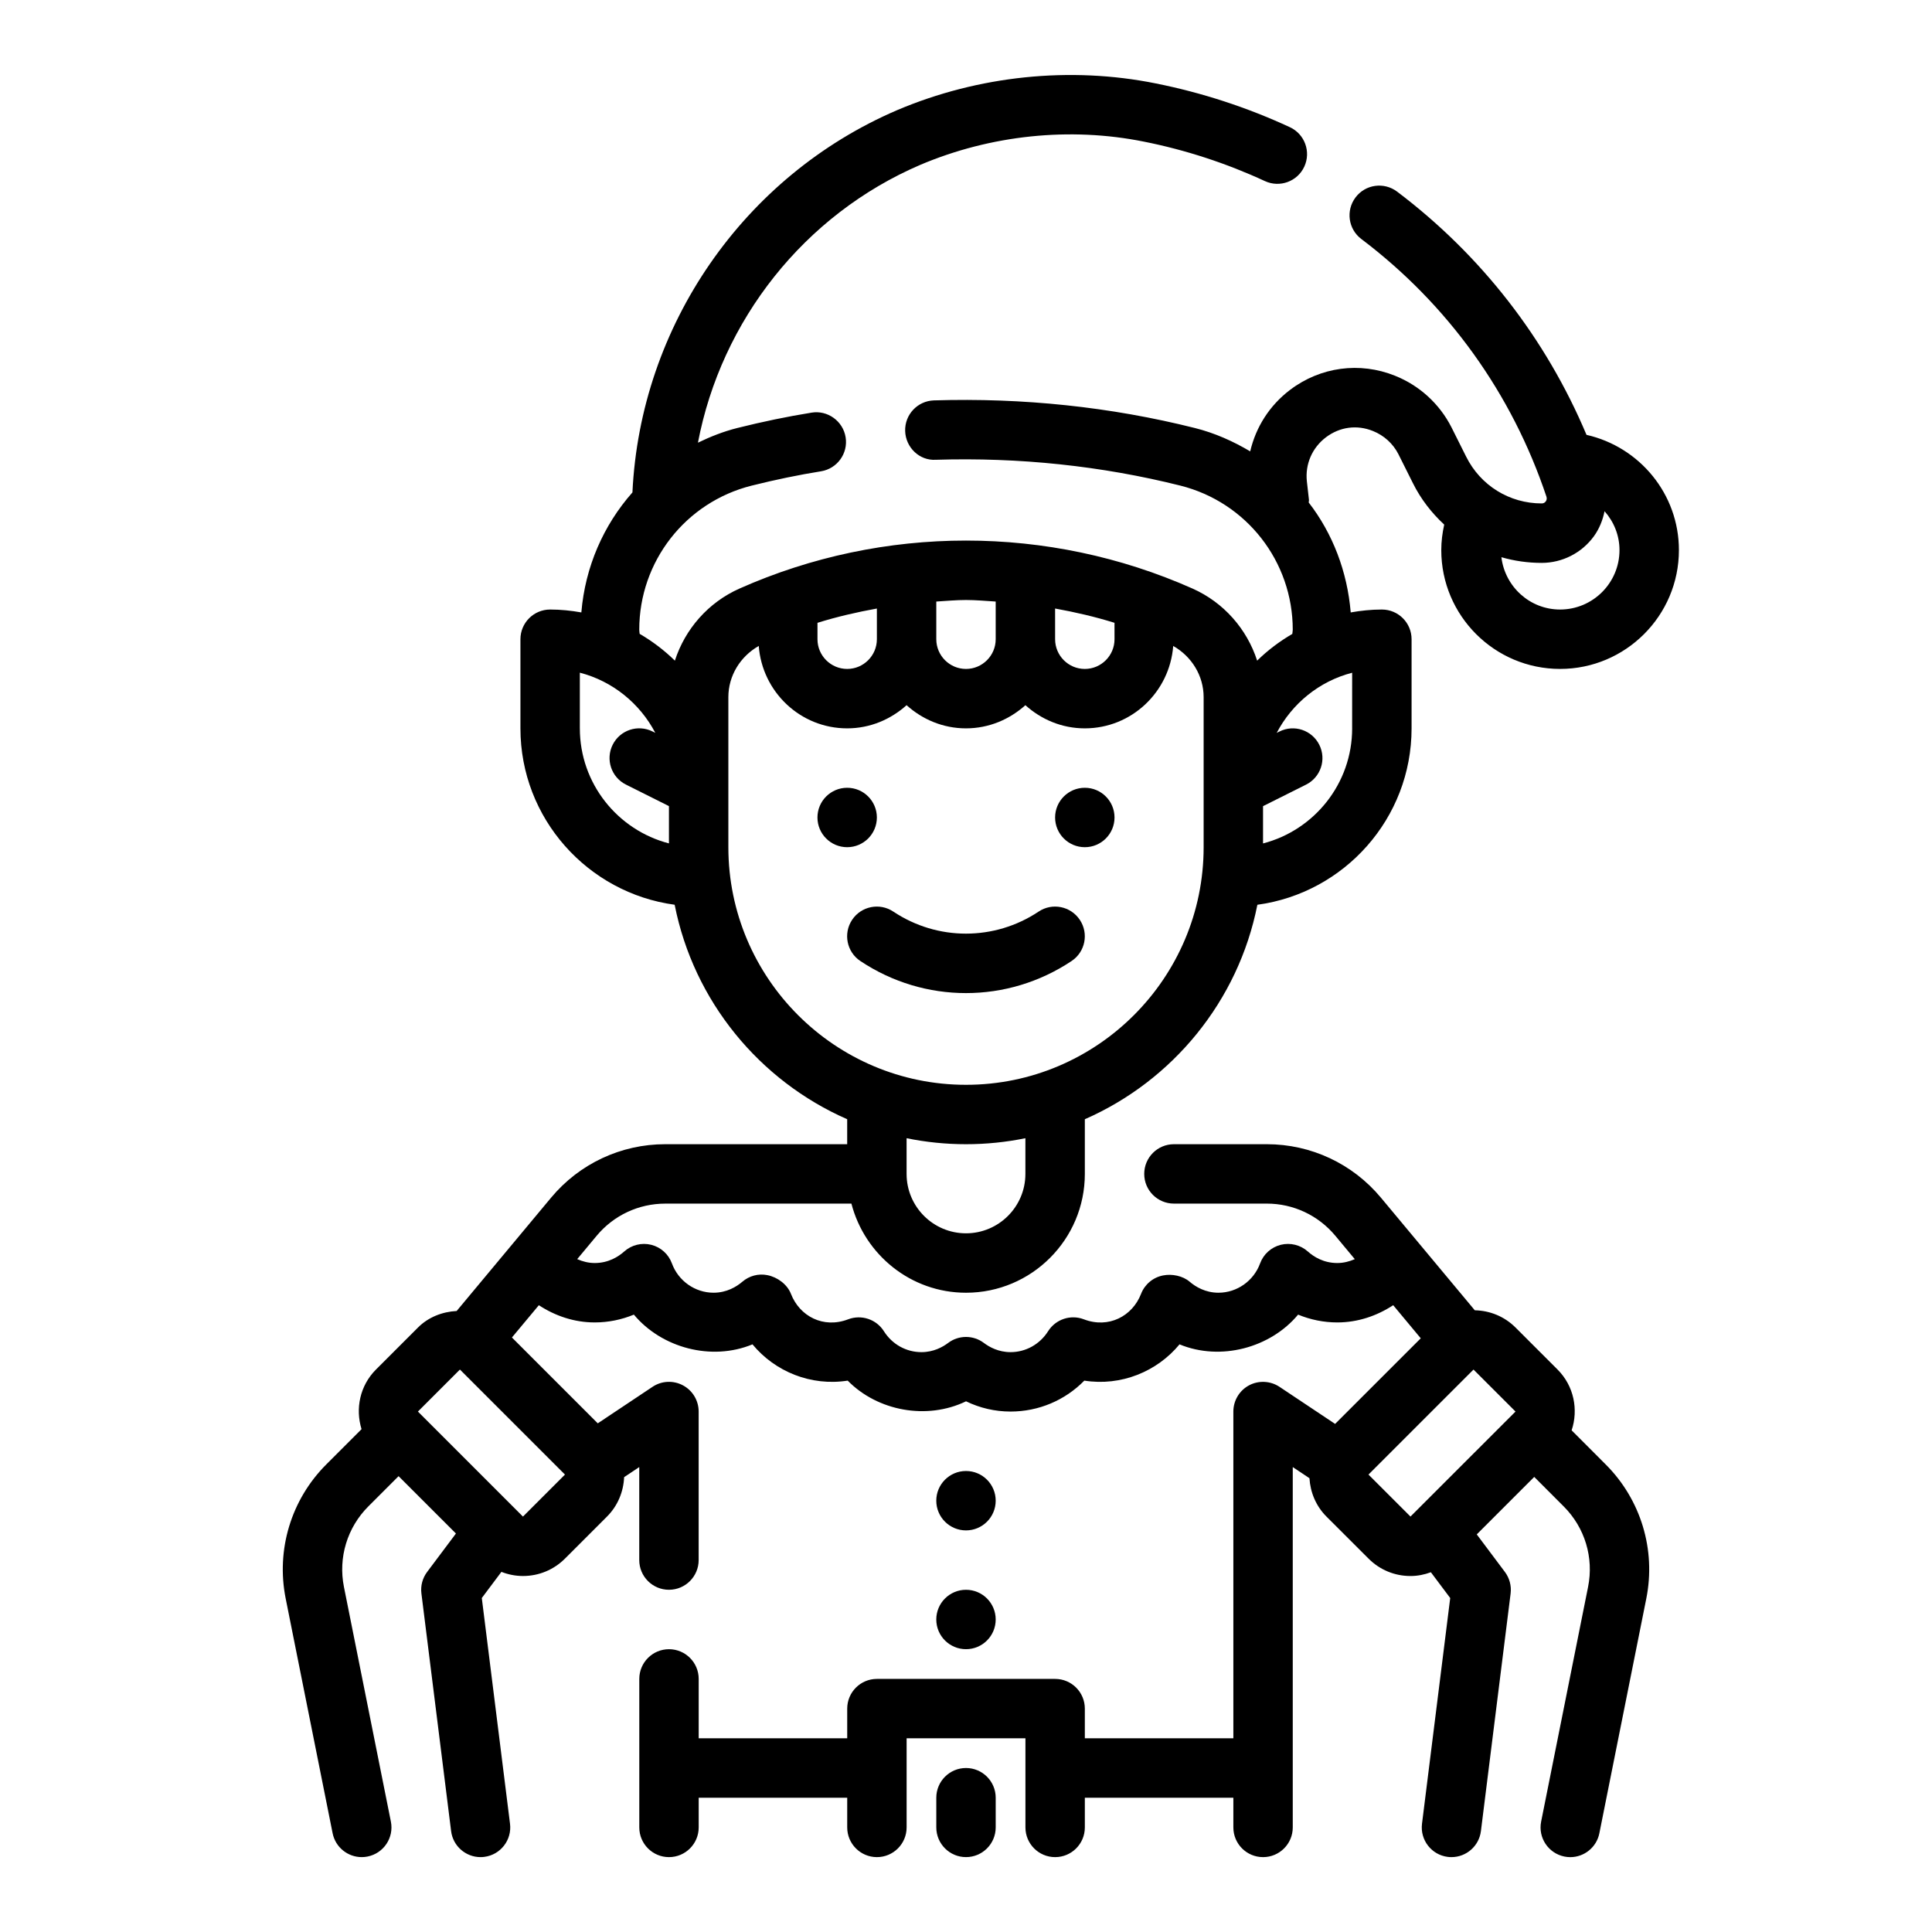 <?xml version="1.0" encoding="UTF-8"?>
<!-- Uploaded to: SVG Repo, www.svgrepo.com, Generator: SVG Repo Mixer Tools -->
<svg fill="#000000" width="800px" height="800px" version="1.1" viewBox="144 144 512 512" xmlns="http://www.w3.org/2000/svg">
 <g>
  <path d="m560.5 523.05c1.828-5.481 0.621-11.754-3.738-16.113l-11.129-11.125c-2.984-2.992-6.879-4.496-10.801-4.574l-24.875-29.844c-7.504-9.004-18.523-14.168-30.238-14.168h-24.617c-4.352 0-7.871 3.527-7.871 7.871s3.519 7.871 7.871 7.871h24.617c7.031 0 13.633 3.102 18.137 8.5l5.18 6.219c-1.449 0.633-3.008 1.027-4.637 1.027-3.637 0-6.258-1.66-7.816-3.062-1.953-1.738-4.637-2.394-7.156-1.77-2.535 0.637-4.59 2.481-5.488 4.93-1.699 4.648-6.137 7.773-11.027 7.773-3.496 0-6.078-1.582-7.637-2.914-1.82-1.566-4.707-2.141-7.047-1.668-2.66 0.512-4.863 2.363-5.84 4.887-2.273 5.887-8.566 9.266-15.168 6.738-3.488-1.34-7.445-0.016-9.453 3.141-2.195 3.484-5.922 5.562-9.961 5.562-3.172 0-5.59-1.324-7.062-2.434-2.801-2.125-6.684-2.125-9.484 0-1.477 1.109-3.894 2.434-7.066 2.434-4.047 0-7.762-2.07-9.957-5.551-2-3.164-5.961-4.481-9.469-3.148-6.606 2.527-12.879-0.852-15.16-6.746-0.977-2.527-3.606-4.449-6.258-4.961-2.371-0.473-4.801 0.18-6.629 1.754-1.555 1.324-4.129 2.906-7.633 2.906-4.894 0-9.328-3.125-11.027-7.769-0.898-2.457-2.953-4.297-5.481-4.93-2.527-0.629-5.211 0.031-7.156 1.77-1.566 1.398-4.195 3.059-7.824 3.059-1.629 0-3.188-0.395-4.637-1.031l5.18-6.219c4.504-5.391 11.109-8.492 18.145-8.492h49.344c3.519 13.539 15.742 23.617 30.371 23.617 17.367 0 31.488-14.121 31.488-31.488v-14.492c23.262-10.203 40.684-31.309 45.723-56.836 23.039-3.121 40.867-22.871 40.867-46.754v-23.617c0-4.344-3.519-7.871-7.871-7.871-2.816 0-5.574 0.293-8.258 0.77-0.906-10.816-4.762-20.898-11.133-29.133-0.008-0.25 0.094-0.473 0.062-0.723l-0.551-4.887c-0.488-4.551 1.41-8.91 5.062-11.676 3.668-2.762 8.203-3.379 12.453-1.66 2.938 1.172 5.336 3.371 6.738 6.125l3.848 7.691c2.102 4.242 4.969 7.902 8.297 10.988-0.492 2.215-0.777 4.477-0.777 6.758 0 17.367 14.121 31.488 31.488 31.488s31.488-14.121 31.488-31.488c0-14.855-10.406-27.348-24.488-30.543-10.77-25.543-27.945-47.656-50.191-64.457-3.481-2.621-8.406-1.938-11.02 1.535-2.621 3.473-1.93 8.406 1.535 11.02 22.953 17.336 39.926 40.965 49.059 68.289 0.18 0.566 0.008 0.984-0.18 1.242-0.262 0.363-0.621 0.543-1.078 0.543-8.566 0-16.23-4.754-20.035-12.422l-3.883-7.762c-3.164-6.219-8.477-11.059-14.941-13.648-9.344-3.762-19.75-2.371-27.805 3.723-5.465 4.133-9.094 9.895-10.586 16.312-4.512-2.676-9.375-4.863-14.664-6.188-22.324-5.598-45.586-8.047-69.156-7.32-4.344 0.141-7.754 3.769-7.621 8.117 0.133 4.344 3.777 7.894 8.117 7.621 22.074-0.684 43.918 1.613 64.824 6.848 17.531 4.41 29.777 20.105 29.777 38.188 0 0.371-0.094 0.738-0.117 1.109-3.394 1.984-6.535 4.352-9.32 7.086-2.707-8.367-8.832-15.414-17.129-19.105-38.141-16.949-81.902-16.957-120.05 0-8.305 3.691-14.422 10.738-17.129 19.105-2.793-2.738-5.934-5.117-9.336-7.102-0.027-0.359-0.105-0.707-0.105-1.094 0-18.082 12.25-33.785 29.773-38.18 6.289-1.574 12.477-2.852 18.391-3.801 4.289-0.691 7.219-4.731 6.527-9.02-0.691-4.297-4.785-7.227-9.02-6.527-6.359 1.023-12.988 2.394-19.711 4.078-3.668 0.922-7.102 2.289-10.406 3.883 6.188-32.434 28.16-60.41 58.93-73.629 18.68-7.918 39.707-10.109 59.309-6.141 11.035 2.203 21.805 5.723 32.008 10.445 3.945 1.828 8.629 0.109 10.445-3.832 1.828-3.945 0.109-8.629-3.832-10.453-11.328-5.25-23.285-9.148-35.52-11.594-22.633-4.574-46.973-2.086-68.59 7.094-40.645 17.461-68.016 57.113-70.109 101.29-7.691 8.707-12.531 19.734-13.539 31.805-2.699-0.48-5.453-0.77-8.273-0.77-4.344 0-7.871 3.527-7.871 7.871v23.617c0 23.883 17.832 43.625 40.871 46.75 5.039 25.527 22.449 46.633 45.723 56.836v6.621h-48.223c-11.715 0-22.742 5.164-30.238 14.16l-25.031 30.039c-3.777 0.195-7.496 1.621-10.25 4.383l-11.133 11.133c-4.273 4.273-5.504 10.391-3.824 15.801l-9.336 9.336c-9.328 9.328-13.352 22.617-10.77 35.551l12.438 62.195c0.746 3.742 4.039 6.332 7.715 6.332 0.512 0 1.031-0.047 1.551-0.156 4.266-0.852 7.031-5 6.172-9.266l-12.438-62.188c-1.551-7.762 0.867-15.734 6.465-21.332l8.016-8.016 15.199 15.199-7.637 10.188c-1.227 1.637-1.77 3.676-1.512 5.699l7.871 62.977c0.492 3.981 3.887 6.894 7.793 6.894 0.332 0 0.652-0.016 0.984-0.062 4.312-0.535 7.375-4.473 6.832-8.785l-7.477-59.82 5.195-6.926c1.801 0.699 3.723 1.094 5.715 1.094 4.203 0 8.156-1.637 11.133-4.613l11.133-11.133c2.898-2.898 4.375-6.652 4.543-10.453l4.008-2.668v24.645c0 4.344 3.527 7.871 7.871 7.871s7.871-3.527 7.871-7.871v-39.359c0-2.906-1.598-5.574-4.156-6.941-2.559-1.371-5.668-1.227-8.078 0.395l-14.5 9.668-22.75-22.75 7.133-8.551c4.371 2.856 9.41 4.562 14.801 4.562 3.582 0 7.102-0.715 10.383-2.07 7.344 8.809 20.539 12.383 31.434 7.879 5.945 7.211 15.484 11.141 25.23 9.613 7.941 8.086 20.996 10.492 31.363 5.481 3.676 1.785 7.684 2.715 11.797 2.715 7.453 0 14.438-2.984 19.547-8.195 9.754 1.535 19.285-2.41 25.23-9.613 10.91 4.496 24.098 0.922 31.426-7.879 3.289 1.355 6.809 2.07 10.391 2.07 5.391 0 10.43-1.707 14.809-4.566l7.305 8.77-22.695 22.688-14.738-9.824c-2.418-1.605-5.527-1.754-8.078-0.395-2.555 1.371-4.152 4.043-4.152 6.945v86.594h-39.359v-7.871c0-4.344-3.519-7.871-7.871-7.871h-47.23c-4.344 0-7.871 3.527-7.871 7.871v7.871h-39.359v-15.742c0-4.344-3.527-7.871-7.871-7.871s-7.871 3.527-7.871 7.871v39.359c0 4.344 3.527 7.871 7.871 7.871s7.871-3.527 7.871-7.871v-7.871h39.359v7.871c0 4.344 3.527 7.871 7.871 7.871s7.871-3.527 7.871-7.871v-23.617h31.488v23.617c0 4.344 3.519 7.871 7.871 7.871 4.352 0 7.871-3.527 7.871-7.871v-7.871h39.359v7.871c0 4.344 3.519 7.871 7.871 7.871s7.871-3.527 7.871-7.871v-95.496l4.426 2.953c0.227 3.707 1.691 7.352 4.519 10.18l11.141 11.125c2.969 2.977 6.91 4.613 11.117 4.613h0.016c1.875 0 3.676-0.371 5.383-1l5.125 6.832-7.477 59.82c-0.535 4.312 2.519 8.25 6.832 8.785 0.324 0.043 0.656 0.059 0.98 0.059 3.914 0 7.305-2.914 7.801-6.894l7.871-62.977c0.25-2.023-0.293-4.07-1.512-5.699l-7.461-9.957 15.23-15.23 7.816 7.824c5.598 5.59 8.016 13.562 6.453 21.324l-12.438 62.195c-0.852 4.266 1.914 8.406 6.172 9.266 0.52 0.102 1.039 0.156 1.551 0.156 3.676 0 6.965-2.59 7.707-6.328l12.438-62.195c2.59-12.934-1.434-26.23-10.762-35.551zm5.898-236.93c1.441-2 2.348-4.281 2.824-6.644 2.449 2.766 3.961 6.363 3.961 10.312 0 8.684-7.062 15.742-15.742 15.742-8.039 0-14.609-6.078-15.555-13.863 3.41 0.984 6.992 1.504 10.676 1.504 5.461 0.004 10.625-2.633 13.836-7.051zm-64.062 50.902c0 14.641-10.043 26.984-23.617 30.496v-9.879l11.391-5.699c3.891-1.945 5.465-6.676 3.519-10.562-1.953-3.898-6.668-5.473-10.562-3.519l-0.73 0.363c4.086-7.793 11.297-13.699 19.996-15.941l-0.004 14.742zm-78.723-31.758c5.305 0.961 10.562 2.172 15.742 3.785l0.004 4.356c0 4.336-3.527 7.871-7.871 7.871s-7.871-3.535-7.871-7.871zm-15.742-1.848v9.988c0 4.336-3.535 7.871-7.871 7.871s-7.871-3.535-7.871-7.871v-9.988c2.621-0.156 5.242-0.41 7.871-0.41s5.25 0.25 7.871 0.41zm-31.488 9.988c0 4.336-3.535 7.871-7.871 7.871-4.336 0-7.871-3.535-7.871-7.871v-4.352c5.18-1.613 10.438-2.824 15.742-3.785zm-78.719 23.617v-14.754c8.699 2.25 15.91 8.156 19.996 15.941l-0.73-0.363c-3.898-1.945-8.621-0.363-10.562 3.519-1.945 3.891-0.371 8.621 3.519 10.562l11.391 5.703v9.879c-13.562-3.504-23.613-15.848-23.613-30.488zm39.359 31.488v-39.754c0-5.691 3.172-10.793 8.055-13.57 0.926 12.176 11.02 21.836 23.434 21.836 6.07 0 11.555-2.371 15.742-6.141 4.188 3.777 9.676 6.141 15.742 6.141 6.07 0 11.555-2.371 15.742-6.141 4.188 3.777 9.676 6.141 15.742 6.141 12.414 0 22.508-9.66 23.434-21.836 4.887 2.777 8.062 7.879 8.062 13.57v39.754c0 34.723-28.254 62.977-62.977 62.977-34.727 0-62.977-28.254-62.977-62.977zm62.977 78.719c5.391 0 10.66-0.551 15.742-1.59v9.461c0 8.684-7.062 15.742-15.742 15.742-8.684 0-15.742-7.062-15.742-15.742v-9.461c5.082 1.039 10.348 1.59 15.742 1.59zm-117.41 98.684-27.836-27.836 11.133-11.133 27.836 27.836zm224.07-11.137 27.836-27.828 11.133 11.129-27.836 27.828z"/>
  <path d="m376.38 360.64c0 4.348-3.523 7.875-7.871 7.875-4.348 0-7.875-3.527-7.875-7.875 0-4.348 3.527-7.871 7.875-7.871 4.348 0 7.871 3.523 7.871 7.871"/>
  <path d="m439.36 360.64c0 4.348-3.523 7.875-7.871 7.875-4.348 0-7.875-3.527-7.875-7.875 0-4.348 3.527-7.871 7.875-7.871 4.348 0 7.871 3.523 7.871 7.871"/>
  <path d="m427.98 398.68c3.621-2.41 4.598-7.297 2.18-10.918-2.41-3.613-7.297-4.606-10.918-2.18-11.684 7.785-26.805 7.793-38.504 0-3.621-2.426-8.516-1.434-10.918 2.18-2.41 3.613-1.434 8.508 2.18 10.918 8.5 5.668 18.238 8.5 27.984 8.5 9.746 0.004 19.5-2.832 27.996-8.5z"/>
  <path d="m400 612.54c-4.344 0-7.871 3.527-7.871 7.871v7.871c0 4.344 3.527 7.871 7.871 7.871s7.871-3.527 7.871-7.871v-7.871c0-4.344-3.527-7.871-7.871-7.871z"/>
  <path d="m407.87 541.7c0 4.348-3.523 7.871-7.871 7.871s-7.875-3.523-7.875-7.871c0-4.348 3.527-7.871 7.875-7.871s7.871 3.523 7.871 7.871"/>
  <path d="m407.87 573.18c0 4.348-3.523 7.871-7.871 7.871s-7.875-3.523-7.875-7.871 3.527-7.871 7.875-7.871 7.871 3.523 7.871 7.871"/>
 </g>
</svg>